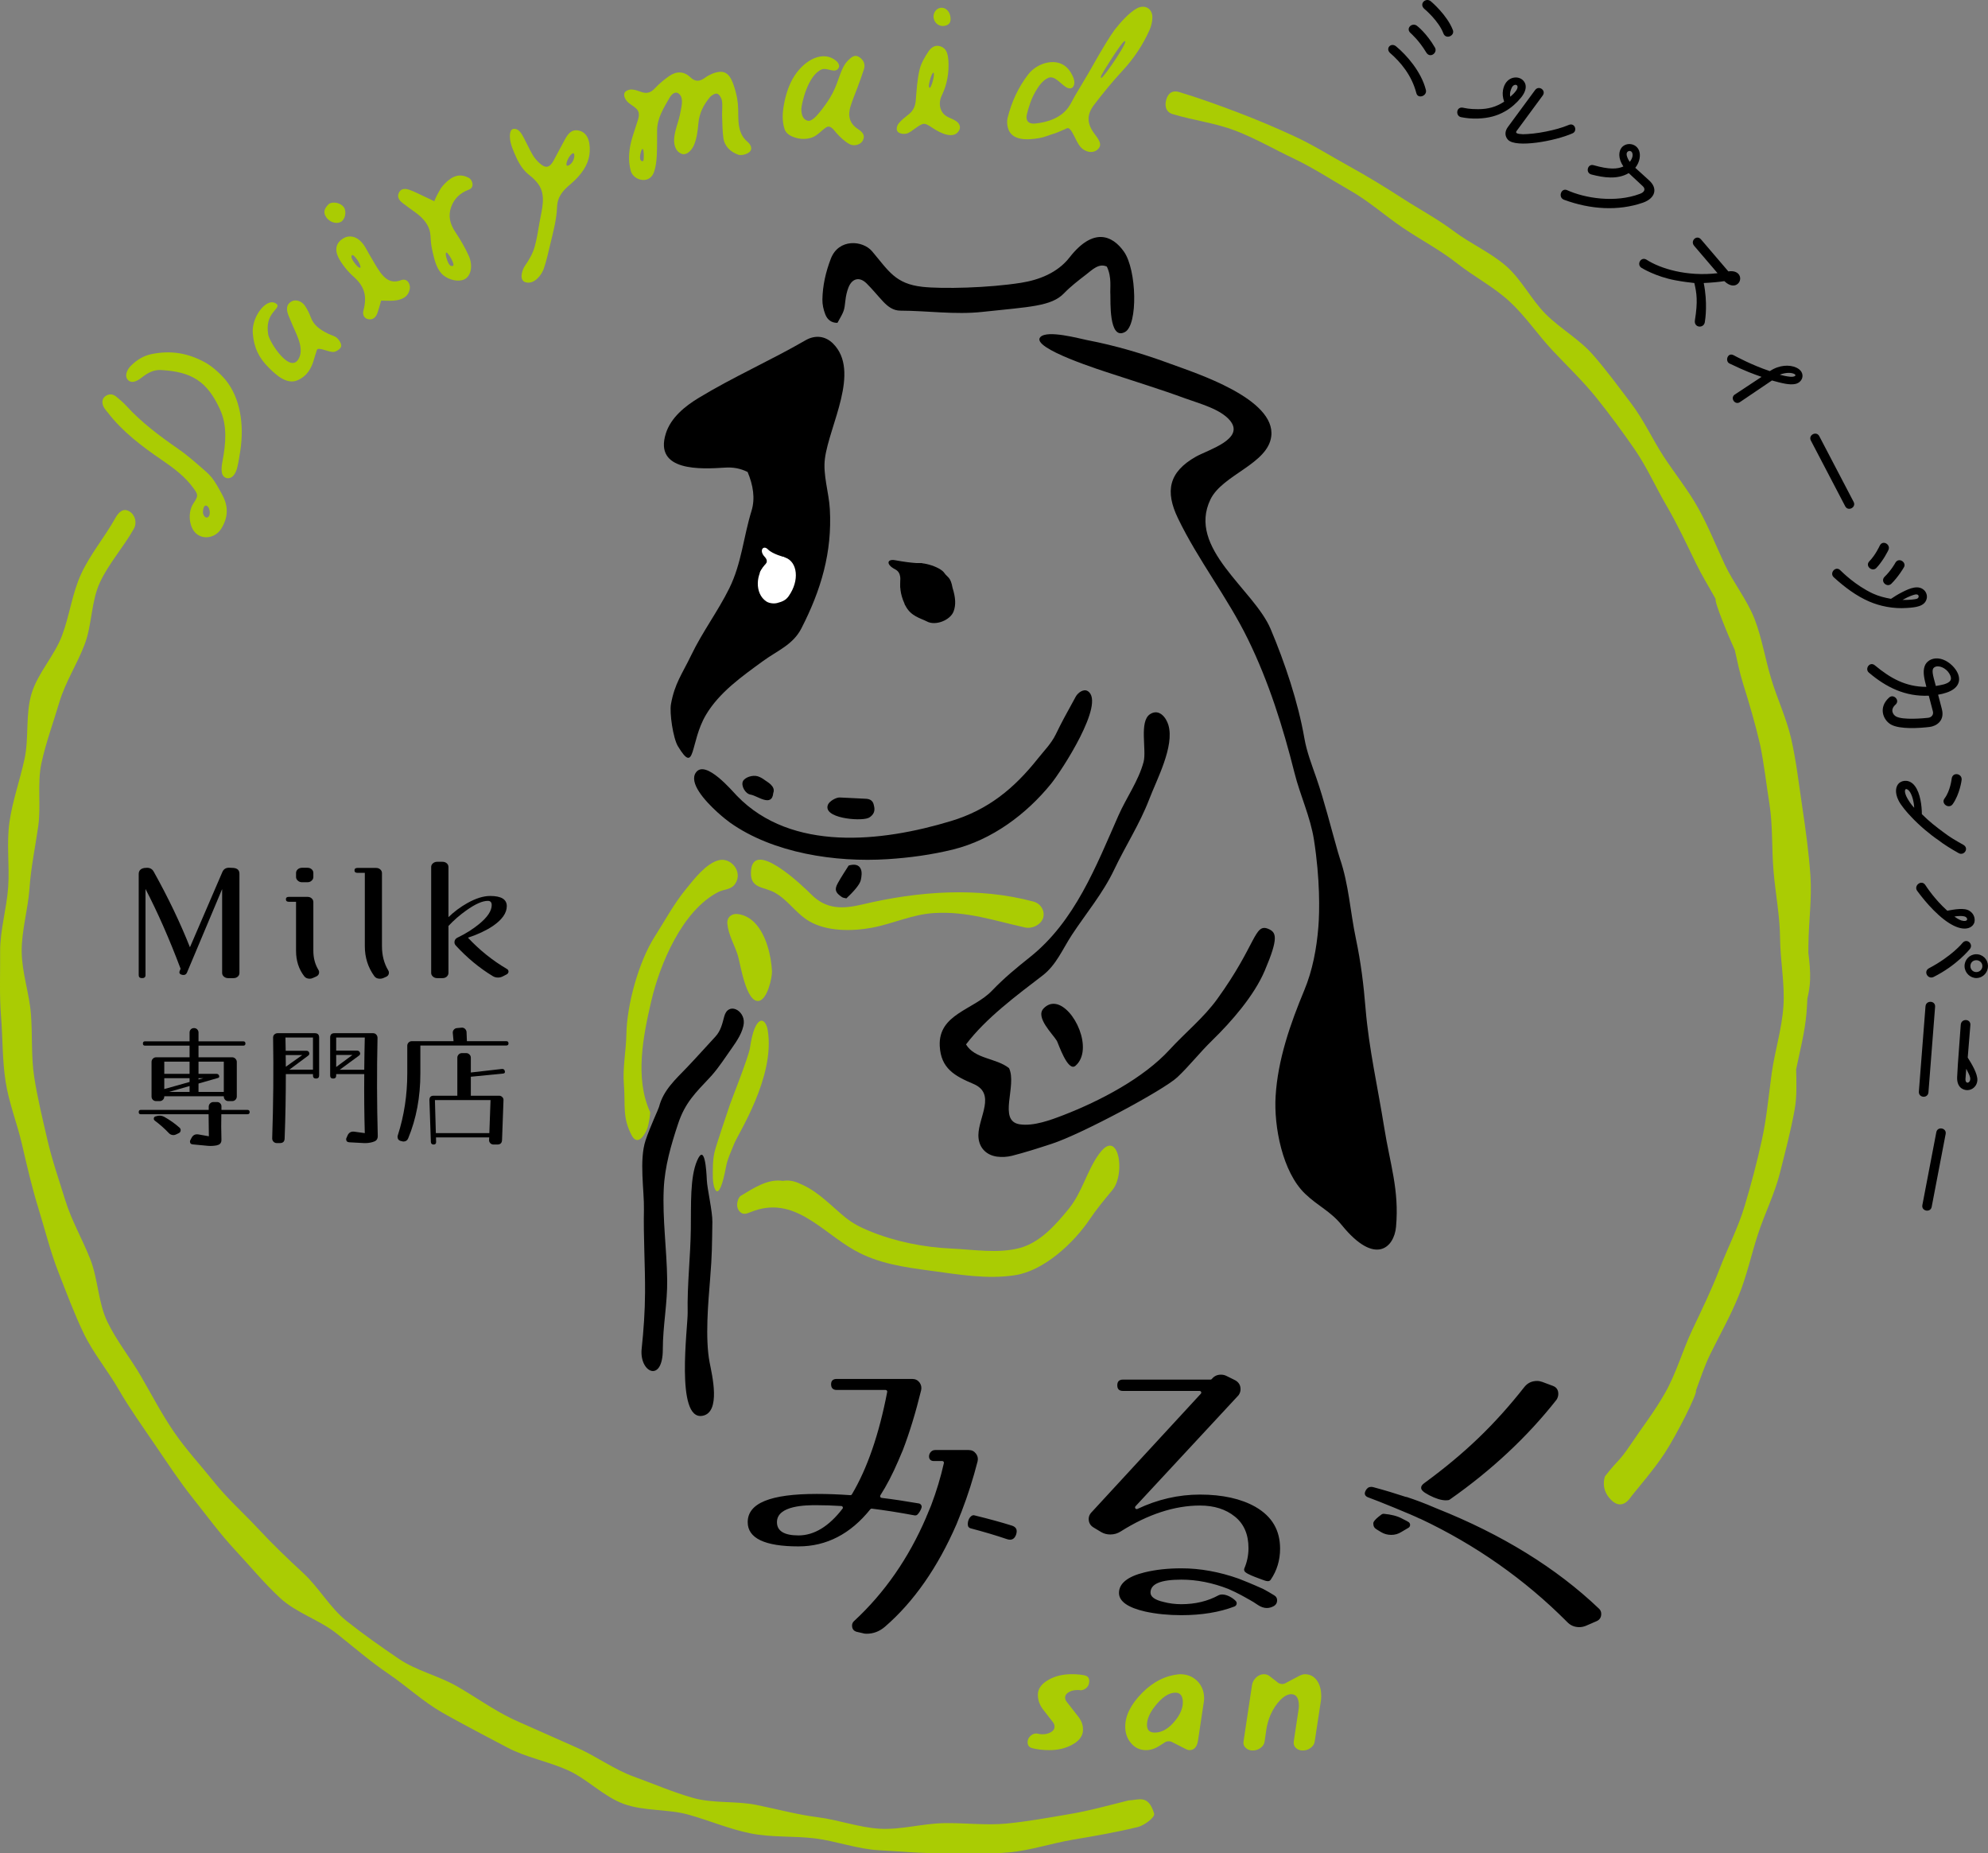 <?xml version="1.0" encoding="UTF-8"?>
<svg id="a" data-name="レイヤー 1" xmlns="http://www.w3.org/2000/svg" viewBox="0 0 400.237 373.099">
  <rect x="0" y="0" width="400.237" height="373.099" fill="#808080" stroke="none"/>
  <defs>
    <style>
      .b {
        fill: #fff;
      }

      .b, .c, .d {
        fill-rule: evenodd;
      }

      .d, .e {
        fill: #aacc03;
      }
    </style>
  </defs>
  <g>
    <g>
      <path d="M48.204,195.856c0,.299-.111.551-.341.749-.227.2-.513.298-.851.298h-1.091c-.322,0-.6-.098-.839-.298-.237-.198-.361-.45-.361-.749v-16.879l-7.068,16.791c-.18.416-.509.575-.987.477-.495-.122-.659-.389-.476-.812l.168-.421c-2.255-5.982-4.609-11.338-7.064-16.059v17.351c0,.399-.233.599-.686.599-.459,0-.681-.201-.681-.599v-20.354c0-.701.395-1.112,1.191-1.231h.138c.8-.121,1.369.14,1.709.781,2.889,5.181,5.316,10.247,7.274,15.188l6.521-15.132c.274-.659.808-.944,1.601-.867l.652.031c.793.077,1.192.471,1.192,1.171v19.966Z"/>
      <path d="M64.075,195.193c.117.157.172.328.172.511,0,.399-.193.695-.581.871l-.615.274c-.225.11-.451.174-.68.174-.503,0-.878-.164-1.13-.509-1.091-1.421-1.64-3.121-1.64-5.102v-9.878h-1.461c-.394,0-.581-.17-.581-.513,0-.321.187-.477.581-.477h3.75c.345,0,.625.094.851.296.227.203.344.454.344.756v9.815c0,1.423.333,2.68.989,3.781ZM63.086,176.549c0,.283-.116.526-.344.731-.226.216-.506.32-.851.32h-1.092c-.319,0-.596-.104-.84-.32-.235-.205-.357-.449-.357-.731v-.808c0-.303.122-.551.357-.756.245-.196.521-.296.84-.296h1.092c.345,0,.625.1.851.296.227.205.344.453.344.756v.808Z"/>
      <path d="M78.162,195.343c.092.139.138.289.138.452,0,.418-.205.705-.616.866l-.548.242c-.202.081-.417.12-.646.12-.504,0-.876-.164-1.125-.509-1.276-1.759-1.917-3.773-1.917-6.035v-14.774h-1.5c-.386,0-.582-.16-.582-.477,0-.338.196-.509.582-.509h3.757c.338,0,.624.098.85.3.226.199.345.456.345.75v14.711c0,1.839.421,3.466,1.261,4.863Z"/>
      <path d="M102.031,195.044c.229.115.345.299.345.541,0,.24-.132.431-.378.57l-.754.387c-.294.161-.623.244-.988.244-.388,0-.724-.09-1.021-.272-2.687-1.619-5.176-3.679-7.479-6.181-.227-.243-.305-.533-.238-.871.07-.324.272-.565.616-.725,1.617-.777,3.046-1.682,4.298-2.7,1.712-1.401,2.562-2.68,2.562-3.843,0-.558-.259-.844-.784-.844-1.093,0-2.539.645-4.34,1.928-1.32.937-2.512,1.975-3.584,3.125v9.453c0,.281-.111.521-.339.739-.23.205-.513.308-.859.308h-1.084c-.324,0-.603-.103-.841-.308-.24-.218-.357-.458-.357-.739v-21.321c0-.296.117-.547.357-.745.238-.203.517-.307.841-.307h1.084c.346,0,.629.104.859.307.227.198.339.449.339.745v10.091c1.164-1.121,2.425-2.06,3.791-2.822,1.711-.963,3.245-1.44,4.608-1.44,2.233,0,3.346.68,3.346,2.041,0,1.402-.944,2.739-2.833,4.025-1.343.896-3.006,1.68-4.986,2.334,2.348,2.505,4.949,4.596,7.818,6.279Z"/>
      <g>
        <path d="M50.259,223.88c0,.281-.151.423-.447.423h-5.254c-.04,1.583-.026,3.288.023,5.12.02.616-.271.986-.868,1.111l-.026.025c-.618.12-1.227.157-1.822.105l-3.088-.293c-.35-.032-.53-.23-.53-.575,0-.108.03-.206.082-.296l.263-.494c.296-.533.755-.743,1.375-.638l2.082.369c-.033-1.707-.053-3.185-.053-4.433h-13.651c-.279,0-.418-.142-.418-.423,0-.301.14-.455.418-.455h13.677v-.633c0-.257.092-.487.275-.666.187-.188.412-.281.673-.281h.744c.246,0,.455.093.633.281.171.179.255.399.235.641v.658h5.231c.296,0,.447.154.447.455ZM49.414,210.069c0,.284-.151.428-.447.428h-9.001v2.343h6.78c.251,0,.465.098.648.279.181.186.279.401.279.648v6.97c0,.264-.098.484-.279.663-.183.176-.398.259-.648.259h-.765c-.263,0-.485-.083-.659-.259-.174-.179-.264-.399-.264-.663v-.049h-11.984v.049c0,.264-.093.484-.279.663-.185.176-.399.259-.646.259h-.713c-.263,0-.484-.083-.658-.259-.183-.179-.269-.399-.269-.663v-6.97c0-.247.086-.462.269-.648.174-.181.395-.279.658-.279h6.73v-2.343h-8.973c-.285,0-.422-.145-.422-.428,0-.294.137-.443.422-.443h8.973v-1.779c0-.237.082-.445.253-.631.164-.174.383-.257.645-.257.246,0,.46.083.636.257.176.186.267.394.267.631v1.779h9.001c.296,0,.447.149.447.443ZM36.163,227.021c.14.14.212.296.212.475,0,.284-.126.482-.368.607l-.555.264c-.176.09-.353.132-.532.132-.366,0-.674-.132-.922-.396-.828-.878-1.769-1.715-2.823-2.505-.143-.108-.214-.237-.214-.399,0-.23.115-.389.345-.472h.053c.597-.213,1.15-.188,1.663.076,1.141.633,2.192,1.372,3.142,2.219ZM38.166,216.172v-2.456h-5.092v2.456h5.092ZM38.166,217.806v-.763h-5.092v2.192l5.092-1.429ZM38.166,219.812v-1.186l-4.14,1.186h4.14ZM45.058,219.812v-6.096h-5.092v2.456h3.617c.267,0,.44.122.527.367.084.247,0,.411-.261.472l-3.883,1.113v1.688h5.092ZM40.965,217.043h-.998v.264l.998-.264Z"/>
        <path d="M64.251,216.485c0,.423-.216.633-.631.633-.411,0-.611-.21-.611-.633v-.264h-5.463c0,4.379-.078,8.704-.242,12.965-.016.614-.332.922-.948.922h-.66c-.243,0-.459-.098-.634-.279-.175-.181-.262-.406-.262-.67.229-6.935.291-13.687.182-20.252-.015-.255.068-.479.248-.658.19-.174.406-.262.652-.262h7.498c.576,0,.871.284.871.871v7.627ZM63.009,215.328v-6.47h-5.541l.049,2.666h4.172c.267,0,.449.122.554.364.088.252.027.455-.185.612l-3.8,2.828h4.751ZM60.844,212.395h-3.327l.029,2.346,3.298-2.346ZM76.052,228.66c.016.631-.273,1.028-.873,1.184l-.131.054c-.598.174-1.205.242-1.821.21l-2.927-.159c-.407-.032-.613-.247-.613-.633,0-.086.028-.176.078-.267l.216-.494c.263-.567.702-.812,1.317-.746l2.143.294c-.107-3.745-.146-7.708-.107-11.881h-5.653v.294c0,.399-.198.604-.605.604-.406,0-.607-.205-.607-.604v-7.657c0-.587.286-.871.867-.871h7.766c.263,0,.478.09.645.277.17.183.258.406.258.673-.147,6.705-.127,13.278.048,19.724ZM73.442,208.858h-5.761v2.639h4.199c.28,0,.476.125.579.369.11.264.045.477-.184.634l-3.881,2.85h4.94c.015-2.038.049-4.203.107-6.492ZM70.955,212.371h-3.274v2.424l3.274-2.424Z"/>
        <path d="M102.376,210.047c0,.279-.153.421-.452.421h-17.294v5.622c0,4.77-.818,9.125-2.453,13.07-.176.421-.497.636-.949.636-.105,0-.202-.02-.29-.059l-.264-.049c-.423-.122-.637-.413-.637-.873,0-.088.021-.186.059-.286,1.261-3.924,1.899-8.07,1.899-12.439v-5.568c0-.252.084-.465.259-.648.179-.186.396-.279.661-.279h8.396l-.156-1.659c-.018-.247.054-.47.223-.663.171-.191.374-.299.62-.313l.977-.088c.245-.01.459.066.647.242.182.176.281.389.306.636l.072,1.844h7.925c.3,0,.452.154.452.453ZM101.635,215.614c.084.301-.028.47-.345.501l-6.498.639v3.821h5.703c.247,0,.464.098.634.279.182.186.258.399.237.646l-.291,7.975c-.017.616-.333.927-.944.927h-.766c-.267,0-.488-.093-.664-.282-.175-.186-.253-.401-.237-.646l.027-.501h-10.718l.03.9c.011.347-.152.529-.505.529-.349,0-.537-.181-.552-.529l-.29-8.374c-.021-.614.261-.925.841-.925h4.777v-7.654c0-.247.091-.46.267-.643.175-.186.395-.279.659-.279h.869c.246,0,.464.093.65.279.182.183.273.396.273.643v2.982l6.257-.714c.317-.027.514.112.586.426ZM98.758,221.451h-11.196l.186,6.651h10.77l.241-6.651Z"/>
      </g>
    </g>
    <g>
      <path class="d" d="M172.679,17.502c.429-1.174.866-2.345,1.244-3.537.335-1.014-.045-1.864-.888-2.445-.92-.635-1.617-.028-2.248.599-1.606,1.557-1.779,4.007-3.179,6.657-.67,1.259-1.2,2.001-2.052,3.14-.64.84-1.722,2.23-2.592,2.401-.15.034-1.645.073-1.633-2.366,0-.844,1.249-6.802,4.101-7.976,1.134-.463,2.812,1.025,3.457-.411.186-.415-.18-1.021-.495-1.276-2.583-2.222-6.292-.355-8.461,3-1.019,1.553-1.701,3.637-2.046,5.456-.341,1.749-.509,3.54.083,5.283.39,1.135,1.679,1.595,2.751,1.836.755.164,1.678.122,2.427-.077,1.355-.355,2.056-1.401,3.173-2.139.873-.575,1.561.543,2.074,1.129.768.843,1.64,1.7,2.635,2.233,1.015.543,2.315.042,2.692-.739.56-1.15-.22-1.777-1.014-2.307-1.711-1.122-2.048-2.697-1.49-4.508.404-1.342.982-2.641,1.463-3.954Z"/>
      <path class="d" d="M55.843,61.349c.363,1.014-2.55,1.745-1.847,5.999.267,1.585,4.616,8.363,6.268,4.596.963-2.203-.841-5.074-1.622-7.094-.225-.582-.517-1.14-.7-1.736-.296-.965-.256-1.885.762-2.443.805-.452,2.021-.094,2.676.867.472.708.884,1.485,1.167,2.29.604,1.693,1.949,2.571,3.436,3.313.629.321,1.402.467,1.893.92.446.405.928,1.212.804,1.69-.13.481-.957,1.052-1.515,1.094-1.054.077-3.172-1.125-3.373-.369-.214.68-.418,1.251-.568,1.822-.501,1.823-1.391,3.432-3.377,4.275-2.185.906-4.376-1.208-5.713-2.533-2.047-2.038-2.992-4.02-3.242-6.93-.298-3.525,3.13-7.717,4.951-5.762Z"/>
      <g>
        <path class="d" d="M45.427,76.487c2.937,3.658,3.744,8.892,2.968,14.164-.175,1.161-.357,2.324-.631,3.464-.143.585-.398,1.223-.793,1.651-.81.892-2.082.558-2.305-.624-.138-.728-.011-1.54.127-2.29.668-3.511,1.003-7.117-.483-10.4-2.636-5.79-5.797-7.603-11.874-7.965-1.473-.091-2.704.571-3.852,1.481-1.372,1.087-2.309,1.157-2.913.428-.547-.673-.242-1.909.813-2.895,1.152-1.091,2.411-1.888,4.048-2.224,3.899-.79,7.272-.198,10.65,1.617,1.338.718,2.919,2.049,4.243,3.592Z"/>
        <path class="d" d="M41.391,94.871c-1.764-1.536-3.497-3.098-5.418-4.435-3.806-2.646-7.498-5.384-10.614-8.813-.577-.627-1.247-1.18-1.904-1.734-.672-.565-1.445-.718-2.269-.112-.703.52-.756,1.481-.164,2.405.188.3.448.564.665.85,3.009,3.92,6.93,6.853,11.001,9.638,2.334,1.595,4.579,3.289,6.258,5.595,1.002,1.387.986,1.562-.038,3.123-1.134,1.745-.874,4.661.532,5.969,1.469,1.351,3.922.937,5.09-.91,1.42-2.279,1.493-4.495.214-6.846-.739-1.342-1.34-2.533-2.246-3.617-.325-.38-.69-.757-1.106-1.112ZM41.892,104.097c-.558.377-.975-.456-1.018-.773-.056-.307.016-.941.226-1.345,0,0,.277-.453.719-.021.443.426.631,1.766.072,2.139Z"/>
      </g>
      <g>
        <path class="d" d="M66.229,41.042c.856-.541,2.404-.196,3.005.686.597.892.244,2.512-.635,2.958-.954.475-2.28.007-2.937-.971-.747-1.106-.208-1.903.566-2.673Z"/>
        <path class="d" d="M80.751,56.398c-1.953.739-3.197-.192-4.217-1.61-.808-1.132-1.464-2.38-2.182-3.575-.484-.798-.868-1.679-1.475-2.363-1.124-1.31-2.577-1.578-3.755-.871-1.392.836-1.827,2.158-.982,3.875.625,1.248,1.892,2.822,2.92,3.724,2.258,1.973,2.922,3.886,2.101,6.958-.194.731.082,1.63,1.113,1.745.932.111,1.437-.511,1.723-1.299.263-.729.449-1.485.735-2.471.954.004,1.739.073,2.512.011,1.551-.134,2.932-.645,3.251-2.342.191-1.024-.53-2.233-1.744-1.783ZM72.556,53.891s-.238.182-.9-.605c-.667-.78-1.128-1.613-.785-1.913.345-.296,1.917,1.934,1.685,2.518Z"/>
      </g>
      <path class="d" d="M94.357,35.794c-.886-.449-2.114-.86-3.678.203-.778.522-1.753,1.515-2.181,2.348-.32.613-.657,1.125-1.063,2.164-1.002-.471-1.747-.829-2.509-1.189-.851-.394-1.683-.839-2.564-1.125-.753-.251-1.617-.303-2.055.596-.412.861.057,1.538.706,2.045.852.676,1.76,1.297,2.643,1.948,1.229.888,2.368,2.038,2.817,3.526.221.735.207,1.498.27,2.254.067.843.236,1.669.433,2.495.367,1.546.84,3.397,2.164,4.422,1.024.807,2.827,1.344,4.101.777,1.359-.607,1.859-2.732.915-4.798-.736-1.634-1.656-3.198-2.641-4.68-1.083-1.602-1.55-3.247-.891-5.097.604-1.7,1.802-2.854,3.6-3.519,1.174-.446.711-1.979-.068-2.37ZM91.079,53.537s-.389.171-.736-.46c-.359-.616-.806-2.056-.494-2.23.313-.177,2.044,2.767,1.231,2.69Z"/>
      <path class="d" d="M116.543,26.289c-1.564-.341-2.244.759-2.861,1.882-.759,1.355-1.462,2.759-2.209,4.128-.85,1.534-1.651,1.67-2.944.467-.509-.484-.977-1.042-1.319-1.641-.629-1.073-1.129-2.222-1.721-3.317-.388-.707-.866-1.725-1.756-1.86-.316-.049-.542.014-.702.164-.337.296-.38.906-.374,1.387-.006,1.387.752,3.017,1.319,4.264.609,1.336,1.438,2.607,2.627,3.513.641.492,1.268,1.108,1.75,1.76,1.699,2.32.685,5.251.253,7.811-.269,1.609-.52,3.237-.956,4.808-.405,1.423-1.167,2.712-1.945,3.826-.624.893-1.268,2.993.155,3.356,1.803.462,3.244-1.617,3.633-2.784.493-1.429.917-3.293,1.26-4.757.593-2.497,1.299-5.031,1.396-7.567.072-2.16,1.191-3.37,2.675-4.623,2.335-1.976,3.57-3.962,3.842-5.959.24-1.783.009-4.403-2.122-4.857ZM114.966,32.934c-.753.724-.917.3-.917.3-.142-.648.739-2.182,1.264-2.373.519-.192.41,1.355-.346,2.073Z"/>
      <path class="d" d="M150.491,28.544c-.528-.436-.98-1.01-1.257-1.64-.701-1.555-.579-3.275-.618-4.942-.014-.735-.092-1.459-.215-2.184-.188-1.014-.464-2.014-.82-2.986-.357-.927-.882-2.018-1.937-2.273-.916-.222-2.132.199-2.928.648-.272.147-.545.303-.794.495-1.003.731-1.911.874-2.927-.098-1.31-1.276-2.845-1.251-4.293-.237-1.012.711-1.978,1.515-2.825,2.418-.78.854-1.594,1.171-2.697.788-.665-.226-1.354-.498-2.032-.519-.476-.024-1.174.251-1.372.605-.372.673.209,1.562.678,1.994.526.473,1.18.781,1.684,1.293.87.867.366,2.0.044,3.02-.251.827-.538,1.634-.796,2.461-.739,2.334-1.037,4.769-.38,7.07.274.92,1.239,1.697,2.38,1.772,1.183.073,1.971-.643,2.298-1.644.349-1.01.473-2.126.538-3.202.094-1.717.05-3.436.071-5.16.023-2.467,1.322-4.474,2.48-6.498.364-.634,1.079-1.474,1.875-.871.997.756.599,2.348.418,3.355-.108.593-.247,1.178-.398,1.764-.501,1.868-1.677,4.589-.325,6.363.296.375.895.745,1.397.703.915-.073,1.666-1.091,1.986-1.857.552-1.297.747-2.913.874-4.3.159-2.055,1.03-3.762,2.304-5.296.339-.415,1.119-.86,1.506-.72.443.16.866.913.941,1.449.148,1.003-.008,2.034.026,3.046.058,1.476.058,2.971.261,4.428.247,1.725,1.484,2.812,2.994,3.353.629.219,1.752-.088,2.274-.554.662-.599.233-1.506-.415-2.043ZM129.59,32.052c-.029.46-.316.492-.533.264,0,0-.427-.275-.05-1.655.383-1.429.697-.407.583,1.391Z"/>
      <g>
        <path class="d" d="M191.338,3.35c.159.971-.105,1.672-1.189,1.857-1.032.177-1.967-.477-2.177-1.547-.188-.948.453-1.945,1.36-2.083.964-.147,1.835.62,2.006,1.774Z"/>
        <path class="d" d="M192.581,24.446c-.937-.679-2.109-.773-2.818-1.777-.712-1.003-.695-2.358-.164-3.435,1.086-2.233,1.487-4.582,1.341-7.049-.025-.234-.064-.46-.086-.694-.144-.982-.472-1.811-1.522-2.164-1.113-.373-1.908.296-2.407,1.035-.762,1.146-1.512,2.407-1.808,3.728-.46,1.958-.568,4-.739,6.024-.08,1.165-.453,2.112-1.369,2.854-.725.589-1.506,1.153-2.077,1.875-.385.471-.625,1.37-.078,1.781.409.32,1.071.379,1.573.289.648-.122,1.223-.652,1.802-1.048,1.804-1.255,1.815-1.24,3.699.006,1.321.861,4.225,2.391,5.238.241.294-.624-.093-1.321-.585-1.666ZM187.219,17.676c-.205.028-.222-.428-.222-.428.152-1.401.908-3.213,1.018-2.429.103.778-.589,2.833-.795,2.857Z"/>
      </g>
      <path class="d" d="M232.004,3.582c.061-1.791-1.438-2.738-3.043-1.937-1.566.784-3.52,3.015-4.56,4.367-.817,1.073-2.664,4.084-4.709,7.742-.903,1.613-2.348,3.937-3.273,5.539-.431.759-.79,1.544-1.284,2.258-1.534,2.188-4.22,3.074-6.764,3.321-1.321.132-1.955-.61-1.627-1.892.394-1.568.888-3.119,1.71-4.512.616-1.076,1.433-2.3,2.61-2.801,1.372-.586,2.718,1.606,3.894,2.042.844.307,1.318-.223,1.343-1.104.003-.826-.629-1.966-1.123-2.582-2.128-2.686-6.292-1.477-8.153.931-2.023,2.624-3.383,5.585-4.181,8.832-.142.55-.081,1.282.042,1.819.663,2.878,4.144,2.569,6.319,2.196,1.069-.171,1.864-.565,2.899-.871.944-.279,1.822-.753,2.73-1.119.863-.321,1.712,2.575,2.6,3.648,1.037,1.254,2.603,1.47,3.532.645.815-.739.697-1.457-.516-3.028-1.622-2.108-1.761-3.899-.169-5.99,1.8-2.358,3.691-4.678,5.707-6.846,2.27-2.443,4.073-5.15,5.43-8.168.343-.777.568-1.661.585-2.488ZM221.738,15.691s-.262,0,.02-.582c.269-.575,3.855-6.327,4.548-6.757,1.485-.899-3.992,7.157-4.567,7.339Z"/>
    </g>
    <g>
      <path class="e" d="M219.265,338.737c-.046.426-.242.788-.575,1.076-.359.294-.734.445-1.137.445-.068,0-.196-.015-.345-.044h-.335c-.611,0-1.174.127-1.634.396-.479.269-.748.587-.793.969-.047.352.054.709.352,1.057l2.304,2.96c.736.934,1.032,1.937.908,2.994-.137,1.037-.834,1.918-2.158,2.632-1.316.724-2.85,1.091-4.599,1.091-1.226,0-2.358-.127-3.398-.387-.726-.176-1.045-.661-.954-1.434.051-.411.254-.768.585-1.066.352-.303.714-.46,1.118-.46h.159c.076.029.132.039.149.039.303.078.616.117.947.117.631,0,1.196-.132,1.666-.392.484-.274.743-.602.771-.973.039-.401-.056-.758-.301-1.057l-1.979-2.544c-.815-1.062-1.15-2.182-1.04-3.386.144-1.028.856-1.908,2.18-2.647,1.306-.734,2.84-1.096,4.592-1.096,1.005,0,1.871.073,2.615.235.714.147,1.027.636.903,1.473Z"/>
      <path class="e" d="M241.188,350.41c-.206,1.267-.783,1.903-1.708,1.903-.205,0-.443-.073-.702-.196l-2.909-1.478c-.188-.078-.362-.112-.567-.112-.308,0-.575.073-.795.23l-1.062.675c-.91.592-1.815.881-2.701.881-1.252,0-2.287-.484-3.063-1.443-.761-.885-1.14-1.981-1.14-3.302,0-2.221,1.14-4.486,3.415-6.796,2.272-2.285,4.819-3.537,7.613-3.743,1.397,0,2.559.46,3.484,1.38.917.925,1.367,2.089,1.367,3.479,0,.274-.024.558-.081.866l-1.152,7.657ZM236.633,340.743c-1.331,0-2.696.93-4.146,2.774-1.062,1.365-1.57,2.598-1.57,3.713,0,1.037.509,1.551,1.57,1.551,1.502,0,2.913-.856,4.247-2.578.937-1.209,1.402-2.388,1.402-3.523,0-1.292-.514-1.937-1.502-1.937Z"/>
      <path class="e" d="M264.681,350.592c-.071.509-.35.935-.829,1.277-.445.347-.978.514-1.561.514-.575,0-1.045-.167-1.402-.514-.355-.342-.492-.758-.426-1.277l.964-6.394c.037-.274.071-.543.071-.788,0-1.575-.519-2.363-1.549-2.363-.687,0-1.429.401-2.209,1.199-.788.802-1.441,1.81-1.977,3.028-.369.89-.641,1.815-.798,2.774l-.369,2.544c-.071.519-.352.935-.815,1.277-.467.347-.998.514-1.583.514-.582,0-1.042-.171-1.409-.533-.382-.362-.519-.768-.438-1.257l1.708-11.355c.093-.607.384-1.125.846-1.561.47-.431.993-.646,1.551-.646.409,0,.795.113,1.091.343l1.502,1.16c.313.313.678.47,1.113.47.09,0,.245-.025.457-.078l2.762-1.463c.523-.298.973-.431,1.333-.431,1.079,0,1.925.484,2.539,1.443.504.817.748,1.815.748,2.98,0,.406-.042.807-.115,1.218l-1.208,7.921Z"/>
    </g>
    <path d="M237.851,325.146c-2.615,0-5.066-.244-7.287-.729-3.503-.798-5.284-2.06-5.284-3.748,0-1.908,1.729-3.307,5.157-4.144,2.209-.543,4.719-.812,7.414-.812,3.765,0,7.642.704,11.507,2.074.47.162,2.842,1.125,4.944,2.074.756.411,1.512.837,2.202,1.272.411.23.616.573.616,1.013,0,.489-.198.866-.602,1.13-.497.284-.969.426-1.478.426-.582,0-1.211-.21-1.815-.626-.565-.401-1.155-.753-1.729-1.071l-.208-.108c-.533-.308-2.155-1.247-3.995-2.035-3.178-1.238-6.341-1.869-9.443-1.869-4.183,0-6.221.851-6.221,2.608,0,.841.871,1.477,2.605,1.874,1.152.313,2.373.46,3.615.46,2.784,0,5.303-.602,7.486-1.801.203-.098.435-.157.705-.157,1.093,0,2.27.788,2.767,1.331.152.166.21.396.152.607-.049.215-.208.391-.418.479-3.038,1.164-6.634,1.751-10.69,1.751ZM174.472,328.884c-.307,0-.608-.039-.867-.132l-1.133-.26c-.631-.181-.931-.602-.931-1.277,0-.347.148-.67.459-.935,6.09-5.631,10.941-12.637,14.449-20.798.07-.205.154-.411.283-.68l.083-.22c.22-.504.439-1.023.593-1.409l.086-.225c1.05-2.774,1.901-5.602,2.534-8.42.02-.103,0-.21-.064-.284-.061-.088-.152-.127-.264-.127h-1.71c-.712,0-.952-.484-.952-.93,0-.616.467-1.287,1.225-1.287h6.747c.633,0,1.103.235,1.465.709.359.46.474,1.003.34,1.566-.903,3.518-1.977,6.874-3.166,9.951l-.049.142c-.069.152-.166.396-.323.788l-.1.264c-.237.592-.521,1.297-.597,1.492-3.775,8.704-8.623,15.661-14.435,20.676-1.117.944-2.328,1.394-3.674,1.394ZM317.948,327.553c-.986,0-1.815-.362-2.473-1.071-8.466-8.513-18.401-15.49-29.494-20.724-.056-.034-.088-.044-.147-.044h-.01c-1.323-.69-8.784-3.728-10.282-4.247-.316-.112-.541-.249-.656-.44-.088-.117-.122-.255-.122-.401.007-.171.073-.352.174-.558.279-.514.631-.748,1.113-.748.142,0,.308.015.489.073,2.199.587,4.376,1.247,6.485,1.942.049.01.081.02.122.02.008,0,.02,0,.039-.01.029.01.404.142.404.142.954.313,2.891.978,5.675,2.187,13.08,5.196,24.066,11.967,32.628,20.138.313.274.477.631.477,1.071,0,.705-.318,1.204-.949,1.473l-2.143.93c-.438.181-.883.269-1.331.269ZM255.28,318.301c-.362,0-.773-.162-1.225-.328l-.641-.24c-1.074-.391-2.197-.837-2.684-1.243-.247-.186-.32-.514-.203-.778.55-1.287.827-2.647.827-4.071,0-2.754-.92-4.892-2.757-6.355-1.805-1.463-4.156-2.211-7.006-2.211-5.1,0-10.477,1.751-15.967,5.22-.644.406-1.314.607-2.089.607-.665,0-1.265-.157-1.803-.465l-1.473-.885c-.717-.401-1.076-.988-1.076-1.796,0-.45.164-.842.467-1.208l22.129-24.003c.078-.103.09-.24.044-.357-.069-.107-.176-.181-.316-.181h-15.419c-.778,0-1.147-.382-1.147-1.145,0-.758.392-1.14,1.147-1.14h17.62c.108,0,.191-.039.255-.117.487-.592,1.084-.876,1.842-.876.409,0,.788.088,1.14.269l1.739.861c.717.406,1.072.993,1.072,1.81,0,.435-.145.846-.406,1.204l-20.759,22.368c-.098.127-.098.303,0,.416.054.093.159.132.264.132.049,0,.1-.005.154-.034,4.036-1.918,8.266-2.886,12.581-2.886,4.528,0,8.3.841,11.177,2.48,3.334,1.928,4.949,4.687,4.949,8.42,0,2.309-.636,4.403-1.879,6.228-.125.196-.33.303-.558.303ZM160.773,311.3c-6.798,0-10.239-1.639-10.239-4.878,0-3.831,4.54-5.685,13.918-5.685,2.133,0,4.417.083,6.728.249h.028c.126,0,.239-.054.3-.166,3.083-5.171,5.477-12.104,7.11-20.617.022-.098-.007-.196-.073-.279-.078-.073-.161-.117-.259-.117h-9.84c-.736,0-1.125-.396-1.125-1.15,0-.704.389-1.067,1.125-1.067h15.195c.627,0,1.112.23,1.481.705.338.46.456,1.003.328,1.57-1.104,4.521-2.348,8.572-3.678,12.036l-.943,2.216c-1.109,2.588-2.315,4.917-3.589,6.903-.049.083-.066.22-.021.323.059.107.152.176.274.191,2.308.279,4.764.646,7.503,1.12.185.029.345.147.454.308.108.162.14.367.079.548-.122.45-.498,1.071-.815,1.375-.13.127-.3.186-.463.186-.053,0-.087,0-.126-.015-3.181-.592-5.993-1.037-8.584-1.355-.029-.01-.039-.01-.055-.01-.094,0-.192.054-.263.132-3.974,4.966-8.835,7.476-14.45,7.476ZM164.388,303.003c-1.978,0-7.967,0-7.967,3.42,0,1.781,1.464,2.667,4.352,2.667,3.119,0,6.112-1.81,8.847-5.382.081-.088.094-.23.042-.342-.05-.108-.164-.191-.292-.196-1.732-.113-3.415-.166-4.981-.166ZM203.335,309.95c-.183,0-.399-.039-.643-.122-2.17-.739-4.496-1.429-7.319-2.177-.213-.064-.391-.22-.47-.421-.103-.289-.103-.856.159-1.419.162-.328.401-.587.631-.705.105-.049.205-.083.318-.083.047,0,.093.01.157.025,2.899.709,5.274,1.355,7.466,2.04.462.137.778.342.942.651.152.289.152.685,0,1.164-.242.685-.646,1.047-1.223,1.047h-.017ZM280.088,308.981c-.727,0-1.387-.176-1.999-.533l-.876-.533c-.501-.279-.731-.656-.731-1.204,0-.103.015-.21.059-.308.193-.396.739-.91,1.624-1.551.132-.083.269-.117.409-.117,1.487.132,2.742.445,3.655.944.142.083.291.166.467.24.237.117.624.303.895.484.198.132.313.362.298.587-.007.235-.122.45-.33.563l-1.402.827c-.633.406-1.309.602-2.069.602ZM291.091,302.024c-.905,0-2.04-.342-3.354-1.023-1.294-.68-1.593-1.071-1.622-1.458-.005-.078,0-.176.022-.255.083-.259.306-.514.668-.768,8.094-5.934,14.105-11.703,20.106-19.325.631-.788,1.487-1.199,2.537-1.199.369,0,.717.069,1.074.201l2.135.798c.714.269,1.071.812,1.071,1.61,0,.396-.115.778-.333,1.14-5.854,7.456-13.112,14.242-21.546,20.143-.103.059-.21.103-.303.107-.144.025-.301.029-.455.029Z"/>
    <path class="e" d="M232.354,365.078c-1.174-3.914-3.073-2.72-5.164-2.637-3.963.988-7.923,2.094-12.001,2.774-4.176.709-8.357,1.477-12.557,1.879-4.222.401-8.486-.171-12.699-.078-4.242.083-8.503,1.34-12.715,1.125-4.226-.225-8.344-1.781-12.542-2.314-4.205-.528-8.245-1.649-12.402-2.485-4.139-.837-8.627-.26-12.7-1.399-4.079-1.145-8.003-2.862-11.984-4.3-3.97-1.439-7.46-4.046-11.331-5.773-3.806-1.703-12.324-5.446-13.118-5.837-3.902-1.884-7.38-4.408-11.101-6.546-3.752-2.163-8.201-3.136-11.748-5.553-3.574-2.422-7.139-4.936-10.494-7.598-3.382-2.691-5.575-6.727-8.733-9.648-3.167-2.926-6.224-5.861-9.151-9.012-2.942-3.156-6.161-5.993-8.844-9.369-2.687-3.361-5.647-6.522-8.072-10.088-2.424-3.547-4.428-7.383-6.582-11.111-2.151-3.728-4.935-7.143-6.808-11.038-1.86-3.87-1.853-8.547-3.431-12.579-1.566-3.997-3.757-7.734-5.031-11.858-1.268-4.095-2.686-8.166-3.651-12.383-.954-4.146-1.964-8.263-2.605-12.434-.648-4.188-.33-8.474-.663-12.679-.335-4.23-1.835-8.4-1.859-12.623-.028-4.237,1.273-8.436,1.566-12.655.288-4.222,1.165-8.334,1.761-12.522.596-4.195-.243-8.63.659-12.766.901-4.129,2.391-8.153,3.598-12.217,1.199-4.045,3.592-7.675,5.097-11.648,1.495-3.945,1.287-8.641,3.081-12.484,1.777-3.822,4.763-7.098,6.832-10.805.669-1.209.237-2.826-.968-3.501-1.213-.687-2.118.194-2.79,1.404-2.129,3.815-5.012,7.219-6.84,11.156-1.841,3.954-2.348,8.436-3.887,12.501-1.542,4.088-4.908,7.544-6.142,11.71-1.241,4.186-.473,8.89-1.404,13.133-.923,4.261-2.413,8.376-3.031,12.69-.613,4.31.046,8.707-.253,13.056-.292,4.342-1.639,8.606-1.617,12.965.031,4.349-.171,8.73.18,13.087.347,4.325.246,8.762.914,13.082.655,4.293,2.33,8.449,3.317,12.708.992,4.337,2.006,8.679,3.306,12.892,1.315,4.255,2.381,8.614,3.987,12.729,1.625,4.134,3.184,8.356,5.093,12.339,1.924,4.007,4.857,7.515,7.062,11.346,2.222,3.841,4.807,7.446,7.297,11.101,2.504,3.664,4.917,7.373,7.681,10.832,2.769,3.469,5.394,7.079,8.408,10.323,3.026,3.239,5.878,6.718,9.139,9.736,3.245,2.994,7.885,4.379,11.368,7.138,3.453,2.749,6.763,5.617,10.44,8.112,3.649,2.48,6.917,5.558,10.777,7.774,3.825,2.202,12.728,6.84,13.01,6.991,3.847,2.065,8.296,2.838,12.258,4.614,3.975,1.771,7.24,5.328,11.331,6.815,4.098,1.482,8.839.983,13.027,2.158,4.195,1.174,8.219,2.906,12.486,3.762,4.266.866,8.699.479,13.025,1.018,4.308.558,8.5,2.143,12.848,2.378,4.354.225,8.707.675,13.074.582,4.342-.098,8.772.259,13.122-.152,4.323-.406,8.559-1.84,12.87-2.564,4.398-.744,8.789-1.502,13.073-2.554,1.12-.269,3.469-1.888,3.231-2.701Z"/>
    <path class="e" d="M364.087,190.18c.032-4.623.729-9.299.399-13.926-.325-4.61-.956-9.245-1.646-13.84-.685-4.558-1.204-9.23-2.243-13.77-.944-4.073-2.774-7.931-3.978-11.906-1.221-3.997-1.876-8.213-3.359-12.087-1.502-3.896-4.261-7.273-6.03-11.035-1.762-3.781-3.295-7.665-5.316-11.293-2.026-3.655-4.67-6.902-6.945-10.383-2.275-3.487-4.009-7.349-6.522-10.662-2.517-3.327-4.998-6.71-7.74-9.85-2.73-3.132-6.556-5.247-9.501-8.188-2.95-2.938-4.868-6.983-8.021-9.715-3.139-2.724-7.114-4.456-10.455-6.957-3.327-2.506-6.994-4.446-10.492-6.715-3.498-2.258-7.004-4.397-10.654-6.408-3.64-2.009-7.133-4.222-10.925-5.979-3.767-1.742-7.578-3.359-11.478-4.844-3.88-1.467-7.772-2.884-11.776-4.09-1.328-.394-2.202.16-2.593,1.481-.399,1.331-.068,2.561,1.262,2.954,4.164,1.265,8.613,1.788,12.645,3.339,4.063,1.564,7.882,3.787,11.791,5.637,3.919,1.868,7.581,4.278,11.333,6.425,3.782,2.153,7.033,5.087,10.617,7.505,3.596,2.439,7.463,4.435,10.864,7.125,3.405,2.69,7.39,4.746,10.58,7.683,3.19,2.944,5.66,6.657,8.623,9.825,2.965,3.16,6.147,6.178,8.86,9.557,2.71,3.376,5.301,6.898,7.767,10.47,2.446,3.579,4.215,7.599,6.407,11.344,2.175,3.746,4.004,7.656,5.9,11.561,1.187,2.436,2.627,4.76,3.946,7.143-.315.513,2.566,7.471,3.863,10.304.504,2.243.961,4.497,1.641,6.689,1.284,4.105,2.5,8.216,3.469,12.443.788,3.875,1.221,7.818,1.839,11.7.714,4.495.453,9.077.837,13.593.377,4.535,1.282,9.006,1.321,13.542.032,4.55.976,9.156.675,13.68-.303,4.54-1.715,9-2.358,13.496-.034.247-.066.487-.09.739-.017.054-.027.117-.042.183-.008.042.007.073,0,.117-.558,4.158-.952,8.366-1.862,12.461-.969,4.44-2.138,8.863-3.447,13.215-1.294,4.349-3.42,8.436-5.054,12.683-1.617,4.242-3.613,8.293-5.555,12.412-1.925,4.1-3.158,8.576-5.406,12.544-2.243,3.934-4.32,6.507-6.864,10.294-2.527,3.748-2.287,2.764-5.108,6.341-.056.073-.108.142-.157.215-.458,1.482-.198,2.97.817,4.227,2.525,3.112,4.276.064,4.565-.318,1.277-1.605,4.53-5.367,6.627-8.567,2.422-3.684,6.683-12.128,6.321-12.652.913-2.451,1.722-4.946,2.85-7.261,1.93-3.924,4.095-7.725,5.729-11.761,1.659-4.041,2.556-8.342,3.919-12.486,1.355-4.147,3.359-8.096,4.418-12.325,1.067-4.237,2.197-8.481,2.962-12.776.47-2.642.352-5.353.296-8.056.766-3.735,1.739-7.424,2.069-11.201.088-1.001.144-2.004.188-3.009.289-1.252.509-2.517.548-3.794.066-1.805-.115-3.606-.345-5.411.007-.553.012-1.107.012-1.665Z"/>
    <g>
      <g>
        <path class="c" d="M150.516,95.01c-1.504-.731-2.938-.986-4.586-.874-4.725.303-14.315.857-11.882-6.871,1.012-3.206,3.864-5.498,6.628-7.174,7.049-4.269,14.438-7.505,21.507-11.596,1.944-1.114,3.995-.874,5.541.676,5.579,5.582-.774,16.45-1.646,23.143-.428,3.285.811,6.874.989,10.167.492,8.697-1.761,16.278-5.717,24-1.698,3.328-4.845,4.478-7.786,6.631-4.184,3.055-8.733,6.244-11.431,10.784-3.291,5.543-2.037,12.309-5.652,6.323-.975-1.619-1.717-6.717-1.397-8.47.747-4.185,2.254-6.065,4.097-9.899,2.232-4.64,5.357-8.794,7.641-13.408,2.488-5.042,2.852-10.348,4.486-15.623.757-2.488.328-5.13-.793-7.808Z"/>
        <path class="e" d="M148.543,184.005c-1.266-.164-2.238.669-2.106,1.972.215,2.269,1.437,4.195,2.106,6.342.496,1.583,1.641,9.575,4.228,9.173,1.685-.249,2.706-4.643,2.647-6.003-.148-2.969-1.109-7.275-3.447-9.697-.92-.944-2.048-1.613-3.429-1.787Z"/>
        <path d="M144.427,163.503c1.086.986,2.077,1.76,2.57,2.109,8.668,6.135,21.186,8.018,31.689,7.345,4.457-.283,8.928-.889,13.287-1.973,7.73-1.93,14.643-7.049,19.643-13.218,2.07-2.544,11.025-16.28,7.395-18.631-.866-.561-2.035.355-2.436,1.104-2.324,4.243-2.627,4.752-4.004,7.564-.932,1.913-2.341,3.289-3.657,4.948-4.775,6.014-10.022,10.287-17.446,12.53-13.988,4.241-32.101,6.244-43.065-5.038-.903-.92-6.335-7.422-8.283-4.753-1.491,2.043,1.703,5.645,4.309,8.014Z"/>
        <path d="M174.385,160.8c-1.765-.109-3.537-.16-5.316-.262-.747-.034-2.08.75-2.365,1.418-1.174,2.729,6.289,3.405,8.055,2.729.31-.111.596-.345.816-.586.614-.665.531-1.425.306-2.211-.223-.761-.782-1.042-1.496-1.087Z"/>
        <path d="M168.602,64.99c1.398-2.457,1.363-2.457,1.6-4.499.095-.878.285-1.781.615-2.614.736-1.87,2.252-2.219,3.656-.818,1.18,1.167,2.221,2.467,3.354,3.675.932.98,1.988,1.798,3.452,1.802,5.501.017,10.985.85,16.499.251,9.55-1.031,13.895-1.101,16.441-3.749,1.328-1.376,2.874-2.565,4.398-3.735,1.282-.999,2.632-2.383,4.22-1.634,1.045,2.16.604,4.297.714,5.715.069.826-.401,9.265,2.945,7.449,2.635-1.438,2.368-12.49-.208-16.162-2.341-3.332-6.199-4.959-10.979,1.177-2.432,3.115-6.216,4.519-9.729,5.077-6.539,1.042-15.864,1.257-19.85.818-5.487-.602-6.824-3.216-10.156-7.156-1.879-2.213-6.724-2.624-8.305,1.491-1.026,2.667-1.649,5.394-1.698,8.219-.017.987.213,2.026.566,2.945.405,1.094,1.246,1.776,2.463,1.749Z"/>
        <path d="M170.403,180.848c1.431-1.338,2.686-2.763,2.894-3.655.162-.725.28-1.596.012-2.233-.373-.923-1.319-1.055-2.451-.721-.695,1.115-1.514,2.317-2.204,3.585-.69,1.262-.472,1.871.838,2.761.254.177.622.187.911.264Z"/>
        <path d="M151.146,159.971c1.301.194,4.264,2.623,4.534-.335.544-1.369-1.3-2.283-1.644-2.55-.406-.311-.899-.624-1.456-.805-1.09-.345-2.664.223-3.02,1.014-.385.854.443,2.505,1.585,2.676Z"/>
        <path class="e" d="M161.35,184.33c.494.415,1.024.805,1.594,1.132,3.548,2.073,8.597,2.028,12.558,1.299,4.306-.801,8.202-2.718,12.615-2.961,6.632-.376,11.962,1.515,18.242,2.906,1.438.32,3.119-.516,3.608-1.794.499-1.334-.301-2.98-1.888-3.411-11.103-2.983-23.158-2.118-34.438.567-4.024.958-7.308,1.01-10.319-2.017-1.367-1.37-12.083-11.815-12.142-4.3-.033,3.185,2.66,2.718,4.858,3.969,2.06,1.167,3.52,3.091,5.313,4.61Z"/>
        <path class="e" d="M130.244,227.378c.35-.753.793-3.667.614-3.572-3.066-6.764-1.386-15.186.243-22.219,1.717-7.422,6.221-18.293,13.519-22.021,1.2-.614,2.588-.405,3.416-1.69,1.56-2.376-.838-5.281-3.277-4.721-2.578.592-5.086,3.899-6.666,5.833-2.412,2.944-4.241,6.359-6.303,9.592-3.218,5.067-5.579,13.675-5.681,19.576-.057,3.425-.789,6.742-.5,10.206.335,4.102-.379,6.637,1.64,10.323.399.724,1.51,1.859,2.994-1.306Z"/>
        <path d="M255.356,186.995c-2.857-1.212-2.343,3.095-10.277,14.092-2.75,3.804-6.417,6.744-9.587,10.198-5.303,5.798-14.098,10.365-21.36,13.18-2.603,1.008-6.064,2.297-8.858,1.862-4.44-.702-.47-7.757-2.123-11.297-2.583-2.069-6.876-1.813-8.665-4.78,4-5.301,10.223-9.89,15.409-13.873,2.779-2.13,4.031-5.327,5.908-8.187,2.867-4.352,6.257-8.376,8.506-13.118,2.258-4.759,5.161-9.224,7.05-14.153,1.522-3.994,5.132-10.694,3.87-14.955-.46-1.565-1.899-3.372-3.696-2.198-2.238,1.459-.658,7.215-1.297,9.605-1.032,3.847-3.447,7.147-5.047,10.76-4.525,10.244-8.779,21.365-17.884,28.585-2.71,2.159-5.152,4.167-7.578,6.699-3.728,3.907-10.854,4.695-10.531,11.162.23,4.513,3.014,6.027,6.779,7.62,4.604,1.959,1.057,6.646,1,10.274-.032,2.375,1.429,4.051,3.767,4.367.971.127,2.023.069,2.984-.171,2.718-.69,5.384-1.553,8.053-2.427,5.878-1.911,22.488-10.79,25.265-13.403,2.4-2.253,4.511-4.983,7.001-7.4,3.909-3.811,8.417-8.98,10.568-14.005,2.857-6.703,2.341-7.749.744-8.438Z"/>
        <path d="M281.057,246.98c.68-7.449-1.223-12.686-2.392-20.084-1.272-7.948-3.073-15.812-3.74-23.853-.399-4.878-.939-9.286-1.947-14.076-1.167-5.565-1.412-10.84-3.222-16.14-.152-.453-.296-.924-.423-1.393-1.424-4.968-2.654-10.021-4.332-14.878-.908-2.62-1.908-5.157-2.397-7.948-1.262-7.275-3.939-15.227-6.796-21.993-3.381-7.997-16.899-16.226-12.102-26.1,2.42-4.968,11.551-7.105,12.231-12.683.939-7.586-15.248-12.733-20.238-14.572-5.455-2.02-11.086-3.696-16.818-4.793-1.568-.3-7.98-2.098-9.418-.627-2.165,2.237,12.87,6.909,14.487,7.449,4.89,1.621,9.827,3.126,14.665,4.91,2.725,1.003,7.089,2.111,9.024,4.463,3.07,3.728-4.435,5.892-6.894,7.279-5.443,3.091-6.228,6.934-3.576,12.422,4.078,8.459,9.983,15.915,14.107,24.383,4.178,8.553,7.021,17.613,9.342,26.846,1.15,4.575,3.2,8.839,3.924,13.508,1.216,7.833,1.143,14.269.878,17.522-.352,4.318-1.155,8.684-2.833,12.72-2.83,6.796-5.325,13.963-5.773,21.322-.376,6.074,1.37,15.291,5.947,19.658,2.637,2.52,5.076,3.474,7.358,6.282,6.749,8.316,10.558,4.524,10.937.377Z"/>
        <path d="M212.486,202.099c-.829-.122-1.651.14-2.385.91-1.712,1.788,1.859,5.147,2.679,6.529.274.47,2.194,6.37,3.755,5.002,3.691-3.231-.23-11.884-4.048-12.442Z"/>
        <path class="e" d="M221.278,232.283c-2.512,3.474-3.376,7.723-6.157,11.118-2.613,3.195-5.739,6.748-9.856,7.839-4.318,1.145-9.293.303-13.679.108-5.624-.255-11.391-1.404-16.58-3.547-1.747-.708-3.375-1.545-4.884-2.778-2.73-2.229-5.129-4.89-8.419-6.443-1.263-.597-2.395-1.125-4.105-.861-3.057-.436-5.717,1.37-8.428,2.982-.253.154-.455.492-.566.785-.313.905-.3,1.842.409,2.507.658.614,1.426.291,2.203-.027,8.623-3.457,14.099,3.957,20.886,7.758,4.725,2.647,9.966,3.376,15.275,4.085,5.59.748,11.324,1.771,16.987.895,5.817-.9,11.791-6.458,15.017-11.242,1.392-2.074,2.977-3.977,4.577-5.898,1.739-2.079,1.766-6.727.523-8.357-.697-.915-1.783-.876-3.202,1.074Z"/>
        <path d="M136.524,226.204c1.403-4.208,3.429-6.15,6.402-9.315.143-.149.283-.306.418-.46,1.46-1.661,2.729-3.65,3.993-5.43.993-1.395,2.263-3.285,2.41-5.049.202-2.576-3.168-4.369-3.953-1.279-.372,1.434-.702,2.85-1.753,3.995-1.909,2.065-3.794,4.176-5.744,6.221-2.266,2.373-4.751,4.555-5.615,7.936-.115.455-1.798,3.992-2.706,6.725-1.334,3.987-.258,10.184-.336,13.89-.119,5.598.258,11.19.225,16.792-.02,3.709-.284,7.583-.682,11.292-.505,4.775,4.259,7.006,4.259.117,0-4.707.952-9.325.879-14.056-.08-6.082-.963-12.12-.692-18.213.197-4.521,1.471-8.882,2.895-13.163Z"/>
        <path d="M142.977,257.302c.392-4.829.363-6.502.442-11.335.034-2.067-1.04-6.663-1.117-8.398-.08-1.869-.404-7.561-1.958-3.916-1.446,3.351-1.195,8.777-1.262,13.752-.072,5.621-.75,11.228-.638,16.835.056,2.749-2.523,21.752,2.972,20.773,3.787-.67,1.925-8.268,1.452-10.729-.937-4.873-.29-12.001.11-16.982Z"/>
        <path class="e" d="M154.573,207.427c-.452-2.801-2.606-3.325-3.584,3.513-.248,1.761-3.836,10.79-4.005,11.331-.619,1.898-2.803,8.212-3.148,9.738-.378,1.72-.324,3.327-.323,5.071.009,1.864,1.103,6.101,2.68-2.312.289-1.544,1.015-2.987,1.601-4.489.773-2.003,8.301-13.474,6.778-22.853Z"/>
        <path class="c" d="M191.776,118.341c.626,1.992.687,3.446.222,4.707-.656,1.815-3.669,2.989-5.386,2.056-1.231-.652-3.254-1.014-4.345-3.219-.102-.094-.14-.266-.181-.401-1.707-3.724-.635-7.139,1.295-7.836,1.774-.933,5.909.461,6.714,1.662.67.983,1.27.767,1.681,3.032Z"/>
        <path class="b" d="M156.705,121.319c-.733.283-1.827.157-2.417-.24-2.388-1.572-2.219-5.68.044-7.721.504-.453,2.649-1.376,3.272-1.254,2.751.511,3.441,4.122,1.58,7.271-.522.881-.962,1.571-2.479,1.944Z"/>
      </g>
      <path class="b" d="M157.94,112.159s-2.399-.599-3.329-1.561c-.932-.952-1.858.213-.666,1.484,1.194,1.276-.4,1.809-.927,3.085-.532,1.267,4.922-3.008,4.922-3.008Z"/>
      <path class="c" d="M185.707,113.382s-1.785.087-5.513-.61c-1.622-.292-1.864.861,0,1.822,1.381.714,1.035,2.129,1.069,3.551.039,1.383,4.444-4.763,4.444-4.763Z"/>
    </g>
  </g>
  <g>
    <path d="M285.155,18.768c-.947-3.65-3.191-6.278-5.333-8.138-.919-.911.232-2.153,1.26-1.289,2.156,1.787,5.037,5.107,5.958,8.661.432,1.284-1.567,2.011-1.885.766ZM285.25,5.179c-.972-.724-2.402.577-1.17,1.559-.013.02,1.54,1.296,3.071,3.839.771,1.261,2.355.023,1.73-1.018-1.67-2.869-3.55-4.333-3.632-4.38ZM286.802,1.825c.04.023,2.859,2.41,3.781,4.875.481,1.339,2.381.5,1.911-.669-1.146-2.975-4.285-5.655-4.417-5.758-1.027-.864-2.504.518-1.275,1.553Z"/>
    <path d="M303.05,22.391c-1.693.979-3.437,1.391-5.433,1.469-1.358.051-2.388-.065-3.466-.275-1.148-.233-.995-2.146.356-1.909.52.091,1.295.312,3.064.301,1.992.006,3.646-.443,5.258-1.51-.299-.867-.354-1.583-.241-2.292.164-.935.593-1.792,1.415-2.27.763-.434,1.758-.431,2.465.122.863.698,1.089,1.98-.251,3.631-.913,1.115-2.002,2.07-3.168,2.733ZM303.606,28.146c-.623-.666-.752-1.643.012-2.634l5.428-7.373c.739-1.038,2.299.028,1.545,1.085l-5.245,7.126c-.309.417.009.623,1.265.671,1.128-.017,2.793-.164,4.626-.539,1.688-.336,3.195-.747,4.593-1.327,1.252-.541,1.825,1.263.742,1.694-3.496,1.551-11.364,2.979-12.965,1.295ZM304.416,17.532c-.21.402-.545,1.211-.352,1.942.493-.428.816-.746,1.168-1.221.832-1.204-.316-1.555-.816-.721Z"/>
    <path d="M314.872,40.21c-1.219-.459-.617-2.383.566-1.957,3.665,1.676,9.776,2.632,14.704.774,1.105-.389,1.099-1.073.615-1.524l-2.848-2.656c-2.274,1.332-5.027.926-7.521.278-1.264-.34-.762-2.228.453-1.87,3.137.893,4.736.804,5.987.26-1.146-1.714-.928-3.124-.317-3.846.947-1.085,2.876-.835,3.461.614.364.889.197,2.314-.747,3.499,1.879,1.688,2.794,2.542,2.794,2.542,1.758,1.575,1.292,3.562-1.231,4.467-4.966,1.726-10.588,1.387-15.916-.582ZM328.685,31.181c-.004-1.069-1.17-.995-1.208-.159-.007.284.165.896.639,1.564.416-.516.598-1.056.569-1.406Z"/>
    <path d="M347.959,54.632c2.644-.396,2.954,2.04,1.597,2.703-.349.174-1.22.39-2.403-.741-1.067.167-2.502.306-4.147.378.795,3.946.34,7.192.219,7.886-.202,1.29-2.22,1.182-1.997-.374.62-3.853.361-5.463-.114-7.509-1.029-.114-2.34-.268-3.824-.551-3.993-.748-6.722-2.452-6.85-2.529-.985-.68-.089-2.284,1.031-1.627,2.788,1.809,8.134,3.451,14.318,2.73l-4.708-5.509c-.858-1.005.516-2.304,1.374-1.299l5.505,6.442Z"/>
    <path d="M354.652,75.864c-1.719-.604-3.089-1.073-6.463-2.693-.933-.452-.395-2.269.8-1.681.479.246,3.612,1.973,7.331,3.218,1.876-1.269,3.996-1.334,5.335-.702,1.903.878,1.426,2.91-.175,3.28-1.209.276-2.822-.171-4.742-.696l-6.451,4.361c-.996.674-2.027-.851-1.03-1.525l5.396-3.562ZM361.113,75.227c-.787-.322-1.996-.131-2.793.208.564.16,1.363.332,2.097.405.97.085,1.425-.336.696-.613Z"/>
    <path d="M364.575,88.685c-.579-1.108,1.114-1.993,1.693-.885l6.916,13.232c.579,1.108-1.114,1.993-1.693.885l-6.916-13.232Z"/>
    <path d="M376.372,121.113c-2.667-1.145-5.029-2.938-7.174-4.891-.967-.866.374-2.37,1.292-1.435.398.377,3.056,3.067,6.598,4.708,1.167.535,2.368.83,3.618,1.055.478-.336,1.413-.925,2.304-1.37,1.458-.741,3.215-1.495,4.389-.355.446.435.635,1.12.497,1.679-.379,1.638-2.352,1.768-3.952,1.88-2.797.221-5.566-.403-7.571-1.272ZM376.363,112.974c1.233-1.26,2.065-3.099,2.065-3.099.589-1.29,2.272-.271,1.764.836-.04.091-1.006,2.108-2.421,3.616-.825.875-2.37-.375-1.408-1.353ZM379.437,116.086c1.223-1.155,2.162-2.782,2.153-2.804.698-1.205,2.366-.029,1.688.966-.041.091-1.113,1.896-2.505,3.269-.887.848-2.308-.474-1.337-1.431ZM385.417,119.718c-.207.055-.967.247-2.4,1.053,1.577.023,2.577-.136,2.872-.224.575-.146.596-1.141-.472-.829Z"/>
    <path d="M390.949,142.748c.633,2.419-1.199,3.435-2.451,3.591-2.058.245-5.986.516-7.782-.478-1.601-.898-2.635-3.457-.355-5.467.873-.765,2.227.588,1.257,1.451-1.168,1.037-.487,2.054.083,2.369,1.353.792,5.658.375,6.464.286.737-.071,1.143-.665.981-1.281l-.829-3.173c-4.725.21-8.556-1.666-12.067-4.65-.877-.746.17-2.336,1.232-1.444,3.083,2.56,6.152,4.318,10.347,4.319-.411-1.575-.752-2.973-.364-4.099.282-.976,1.372-1.749,2.747-1.62,1.323.117,2.667,1.059,3.475,2.189,1.226,1.704,1.092,3.714-1.799,4.689-.559.195-1.112.315-1.695.418l.758,2.899ZM392.441,135.579c-.687-1.137-2.199-1.791-3.006-1.238-.642.436-.328,1.451.298,3.751.537-.092,1.097-.189,1.621-.327,1.312-.392,1.821-.963,1.087-2.186Z"/>
    <path d="M390.28,169.148c-1.717-1.158-3.915-3.009-5.495-4.711-.812-.836-2.099-2.319-2.581-3.345-.776-1.58-.555-2.852.165-3.48.703-.578,2.131-.76,3.167.639,1.062,1.419,1.377,3.924,1.387,5.639,1.396,1.419,2.952,2.624,4.419,3.699,1.179.902,2.247,1.535,3.906,2.462,1.242.679.211,2.282-.897,1.703-1.296-.719-3.152-1.857-4.07-2.606ZM384.337,159.187c-.705-.756-1.125-.195-.56,1.082.281.626.987,1.716,1.602,2.343-.038-1.091-.418-2.729-1.042-3.424ZM391.515,160.7c1.139-1.523,1.411-3.922,1.408-3.945.197-1.435,2.113-1.044,2.009.21-.004.144-.39,2.916-1.794,4.907-.772,1.088-2.473-.12-1.623-1.172Z"/>
    <path d="M385.956,179.302c-.694-1.041.895-2.296,1.664-1.14.248.37,1.839,2.845,4.417,5.17,1.292-.231,3.45-.678,4.488.043.675.403,1.175,1.261.993,2.211-.228.999-1.564,2.011-4.155.772-2.711-1.306-5.628-4.612-7.407-7.057ZM388.374,194.903c4.458-2.34,6.686-5.01,6.708-5.058.886-1.091,2.273.21,1.525,1.179-.113.122-2.632,3.297-7.326,5.645-1.14.557-2.138-1.111-.907-1.766ZM395.738,184.582c-.434-.27-1.73-.204-2.27-.068.387.271.869.586,1.396.781,1.358.381,1.38-.399.874-.713ZM395.518,194.555c-.043-1.321.984-2.417,2.282-2.459,1.321-.043,2.394.985,2.436,2.306.042,1.298-.96,2.44-2.281,2.483-1.273.041-2.395-1.033-2.437-2.33ZM399.104,194.438c-.022-.685-.604-1.161-1.265-1.14-.685.021-1.164.533-1.142,1.218.021.66.534,1.187,1.219,1.165.684-.022,1.21-.559,1.188-1.243Z"/>
    <path d="M387.654,202.581c.099-1.271,2.033-1.19,1.933.104l-1.339,17.199c-.101,1.295-2.029,1.145-1.929-.149l1.335-17.153ZM394.022,216.878c.062-1.416.095-2.123.729-10.596.102-1.294,2.038-1.238,1.936.079-.062.801-.203,2.612-.533,6.54.738,1.17,2.021,3.234,1.94,4.577-.092,1.484-1.584,2.409-2.931,1.761-.845-.397-1.175-1.323-1.142-2.361ZM396.626,216.867c-.144-.579-.3-.71-.766-1.717-.059.753-.155,2-.155,2-.079,1.319,1.188.851.921-.283Z"/>
    <path d="M389.833,227.919c.235-1.229,2.113-.869,1.878.359l-2.812,14.672c-.235,1.229-2.112.868-1.877-.359l2.811-14.672Z"/>
  </g>
</svg>